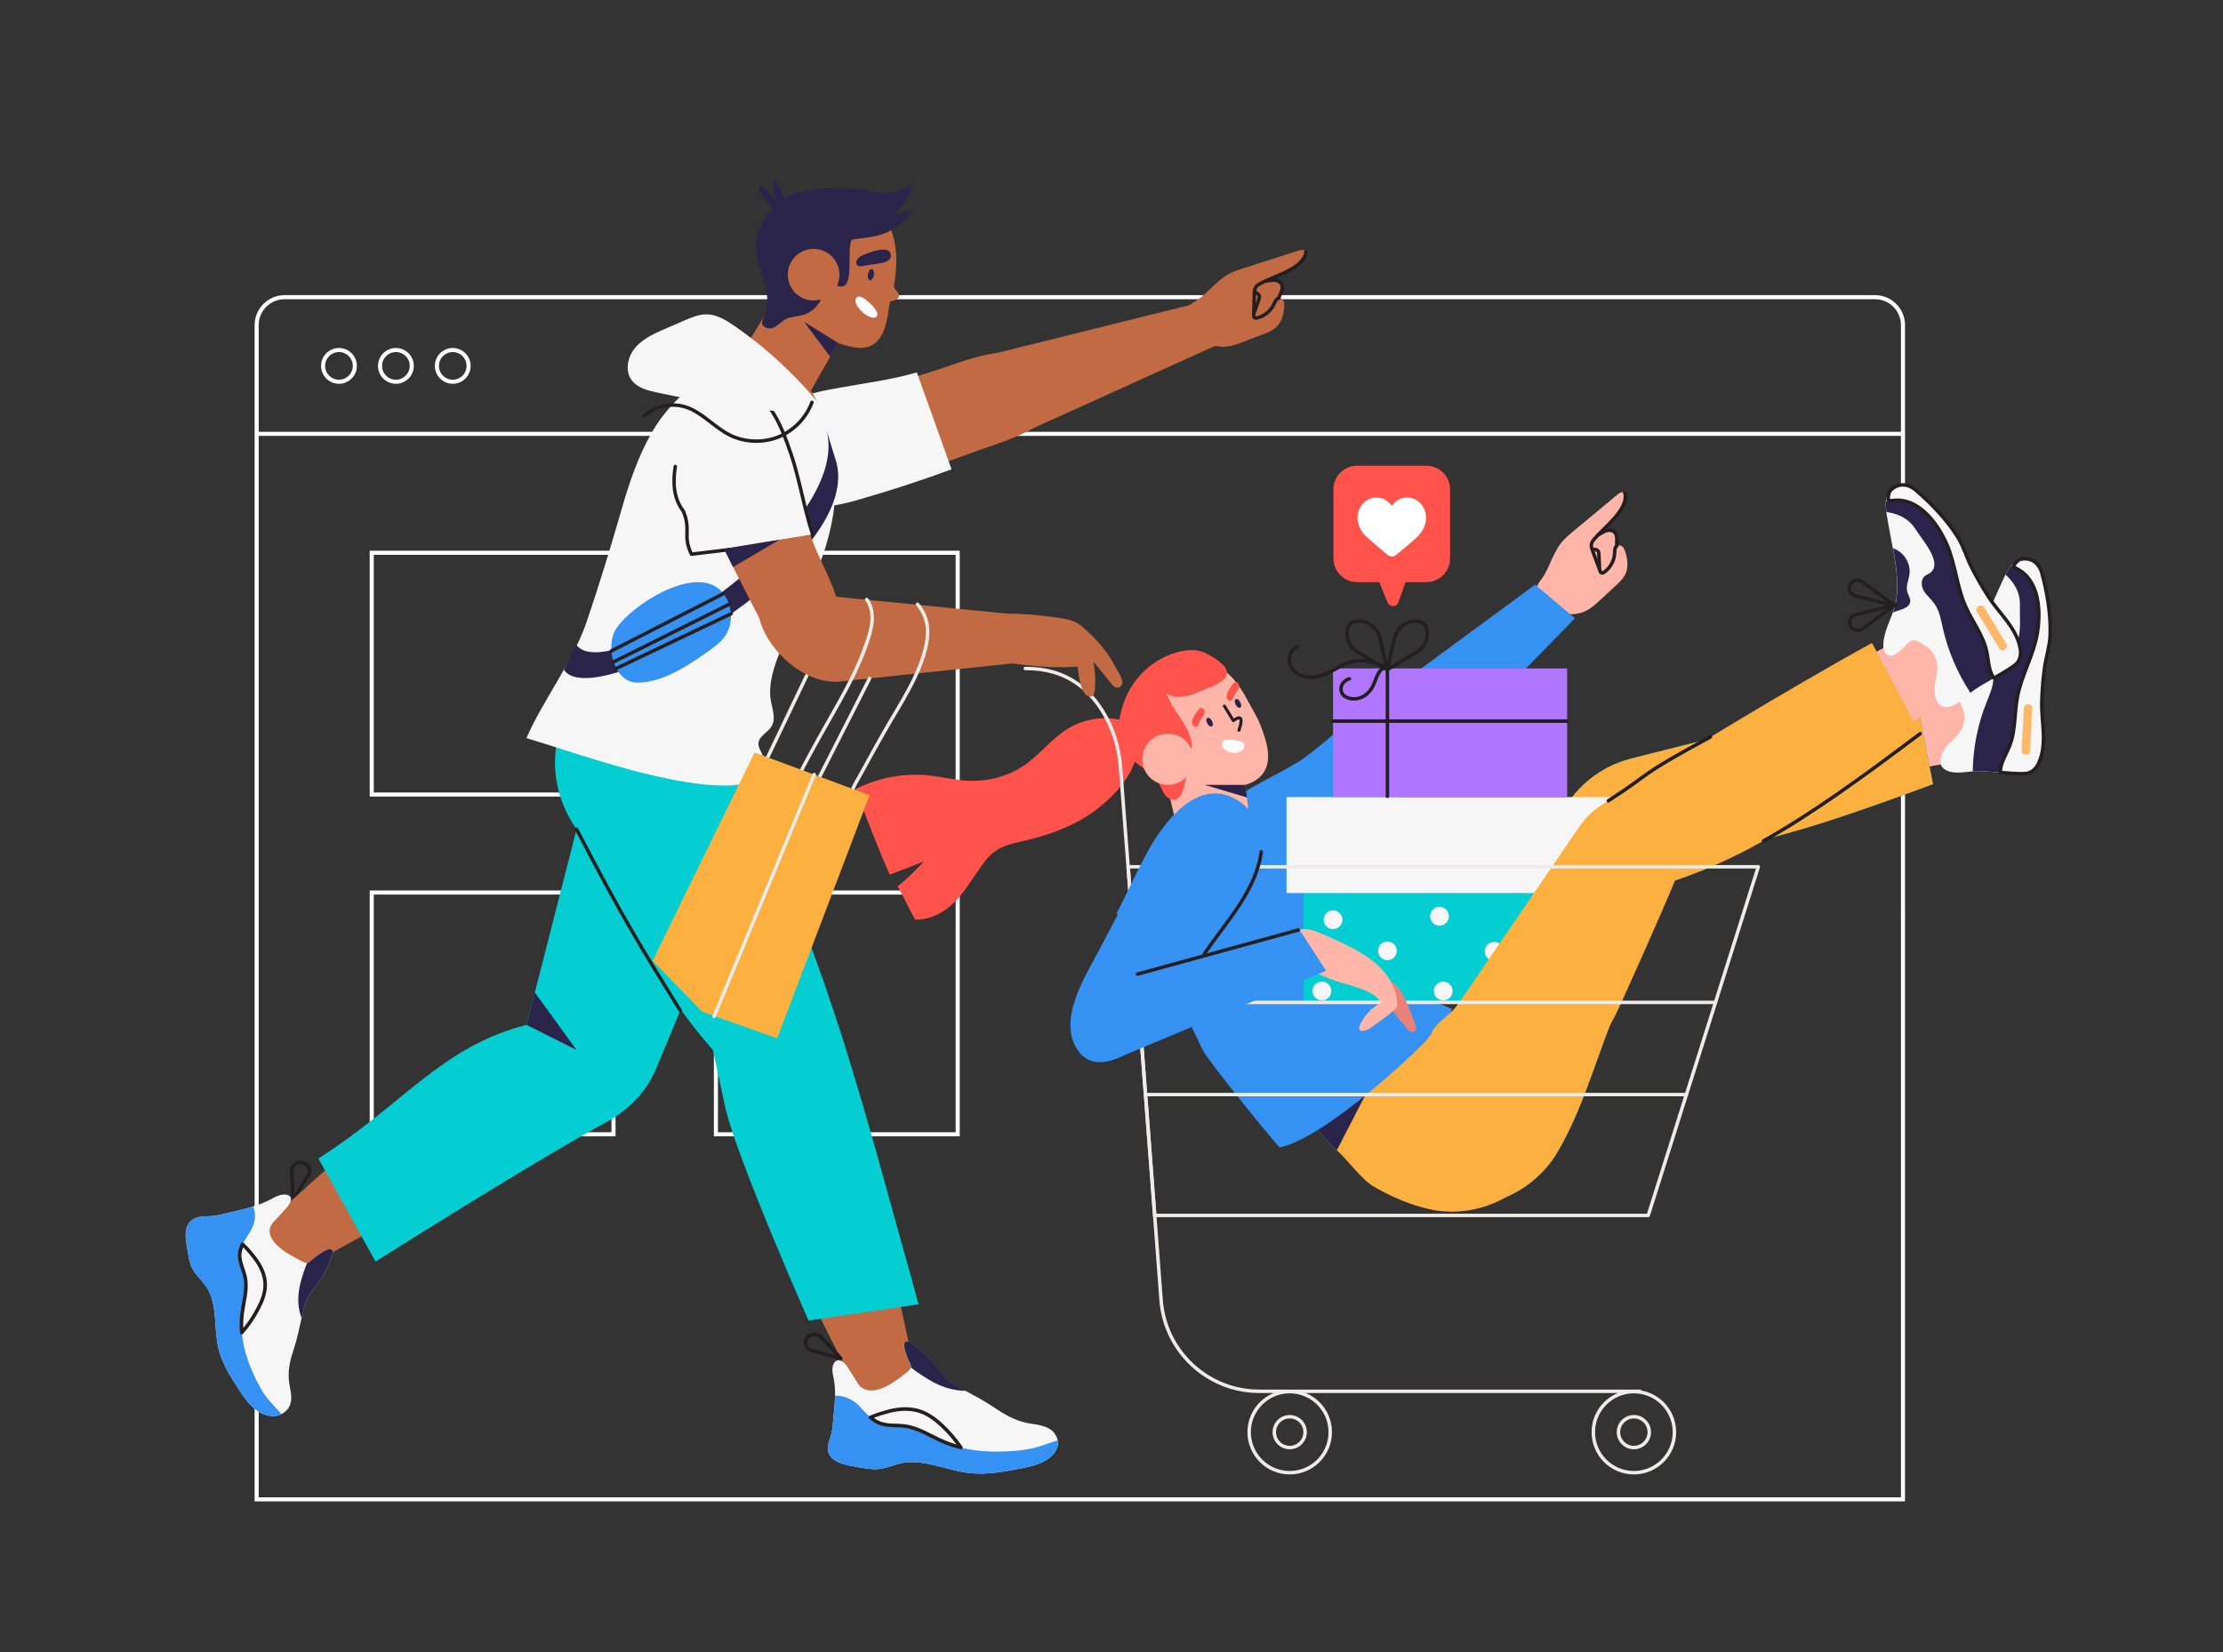 <svg xmlns="http://www.w3.org/2000/svg" xmlns:xlink="http://www.w3.org/1999/xlink" x="0px" y="0px" viewBox="0 0 2944 2188" style="enable-background:new 0 0 2944 2188;" xml:space="preserve"><rect x="0" y="0" width="2944" height="2188" fill="#333333" stroke="none"/><style type="text/css">	.st0{fill:none;}	.st1{fill:none;stroke:#FFFFFF;stroke-width:5.403;stroke-miterlimit:10;}	.st2{fill:#FBB040;}	.st3{fill:#2B244A;}	.st4{fill:none;stroke:#EFECE7;stroke-width:4.582;stroke-linecap:round;stroke-linejoin:round;stroke-miterlimit:10;}	.st5{fill:#C16A44;}	.st6{fill:none;stroke:#231F20;stroke-width:4.582;stroke-linecap:round;stroke-linejoin:round;stroke-miterlimit:10;}	.st7{fill:none;stroke:#231F20;stroke-width:4.61;stroke-linecap:round;stroke-linejoin:round;stroke-miterlimit:10;}	.st8{fill:#F7F6F6;}	.st9{fill:#FF534C;}	.st10{fill:#FFB6A8;}	.st11{fill:#FFB768;}	.st12{fill:#05CED3;}	.st13{fill:#3692F2;}	.st14{fill:none;stroke:#231F20;stroke-width:4.718;stroke-linecap:round;stroke-linejoin:round;stroke-miterlimit:10;}	.st15{fill:#EAE0E8;}	.st16{fill:#FFFFFF;}	.st17{fill:none;stroke:#231F20;stroke-width:4.026;stroke-linecap:round;stroke-linejoin:round;stroke-miterlimit:10;}	.st18{fill:#B176FF;}	.st19{fill:#EA8077;}</style><g id="Layer_2">	<rect x="4" class="st0" width="2944" height="2188"></rect></g><g id="Layer_1"></g><g id="Layer_4">	<line class="st1" x1="337.9" y1="574.6" x2="2518.2" y2="574.6"></line>	<path class="st1" d="M2520.2,1985.8H339.9V430.6c0-20.4,16.6-37,37-37h2106.3c20.4,0,37,16.6,37,37V1985.8z"></path>	<circle class="st1" cx="448.9" cy="484.6" r="21"></circle>	<circle class="st1" cx="524.3" cy="484.6" r="21"></circle>	<circle class="st1" cx="599.6" cy="484.6" r="21"></circle>	<rect x="492.3" y="732.1" class="st1" width="320.2" height="320.2"></rect>	<rect x="492.3" y="1182.1" class="st1" width="320.2" height="320.2"></rect>	<rect x="948.1" y="732.1" class="st1" width="320.2" height="320.2"></rect>	<rect x="948.1" y="1182.1" class="st1" width="320.2" height="320.2"></rect></g><g id="Layer_3">	<g>		<path class="st2" d="M2012.7,1563.1c-33.3,22.1-74.8,47.1-114.4,39.2c-30.1-6-54.4-16.7-78.5-30.4c-17.1-9.7-35.1-36.1-49.4-48.4    c-12.6-10.8-23.5-23.1-31.9-37.3c-3.9-6.7-7.2-13.8-9.9-21.5c-9.8-28.1-5.5-62.1,17.6-82.5c8.1-7.2,18-12.3,28-16.8    c28.8-12.9,60.7-11.4,92.1-11.1c31.8,0.3,71.1-1.2,101.7,7.6c24.5,7.1,48.7,28.3,64.4,46.5c10.9,12.6,19.9,26.9,25.4,42.3    C2073.2,1493.8,2051.4,1537.4,2012.7,1563.1z"></path>		<path class="st3" d="M1825,1417.7l-54.6,105.8c-12.6-10.8-23.5-23.1-31.9-37.3L1825,1417.7z"></path>		<line class="st4" x1="1068.4" y1="894.7" x2="999.3" y2="1039.4"></line>		<g>			<path class="st5" d="M1700.7,406.8c0.2-2.7,0.3-5.5-0.8-8c-1.1-2.4-3.5-4.2-6.1-4l-0.1-0.6l0,0c0.8-2.9,2.4-5.6,3.4-8.5     c1-2.9,1.5-6.1,0.3-8.9c-1.3-3.1-4.6-5-7.9-5.7c-2.6-0.5-7.9,0.2-11.6,0.7l-0.5-0.6c11.6-5.1,24-9.6,34.5-16     c7.2-4.5,14.3-10.2,17-18.3c0.4-1.1,0.6-2.2,0.3-3.3c-1-3.2-5.6-2.9-8.8-1.9c-23.8,7.6-47.6,15.2-71.4,22.8     c-8.6,2.8-17.3,5.5-25,10.3c-5.1,3.1-9.6,7.1-14,11c-8,7.2-15.4,15.8-24.5,21.5c-7.2,4.5-14.8,8.9-16.9,18.2     c-2.3,10.5,5.4,20.4,13.5,27.4c11.1,9.5,24.9,17,39.5,16.4c8.5-0.3,16.7-3.4,24.7-6.5c8.5-3.2,17-6.5,25.5-9.7     c6.8-2.6,13.9-5.3,19.1-10.5C1697.5,426,1700,416.2,1700.7,406.8z"></path>			<path class="st6" d="M1729.2,333.8c0.3,1.1,0,2.2-0.3,3.3c-2.7,8-9.8,13.8-17,18.3c-12.6,7.8-28.1,12.6-41.5,19.4     c-2.9,1.5-6,3.1-7.6,5.9c-1.4,2.4-1.5,5.4-1.6,8.2c-0.3,9.6-0.5,19.2-0.8,28.8c0,0.9,0,1.9,0.5,2.6c0.9,1.2,2.7,1,4.1,0.7     c9.6-2.3,18-9.2,22.2-18.3c1.4-3.2,3-7.1,6.4-7.7"></path>			<path class="st5" d="M1075.7,531.9c15.9-6.8,33.7-10,51.3-13.2c39.5-7.1,78.5-17,116.5-29.6c26.9-8.9,57.3-21.1,85.7-22.2     c30.1-1.2,83.3,9.1,78.3,49.3c-6.1,48.4-71.8,66.1-109.7,79.6c-51.2,18.2-101.7,38.4-154,53.3c-38.3,10.9-99,18.9-113.7-31.8     c-5-17.1-2.6-36.3,6.4-51.7C1046.3,548.7,1060.1,538.6,1075.7,531.9z"></path>			<polygon class="st5" points="1302.3,471.9 1580.2,402.9 1616,455 1341.5,579.3    "></polygon>			<path class="st7" d="M1675.3,372.3c3.3-0.5,10.9-1.7,14.3-1.1c3.3,0.6,6.6,2.6,7.9,5.6c1.2,2.8,0.7,6-0.3,8.9     c-1,2.9-2.6,5.5-3.4,8.5"></path>			<path class="st7" d="M1662.6,387.4c2,0.9,4.2,2,5,4.1c0.7,1.8,0,3.8-0.6,5.7c-2,5.5-3.9,11.1-5.9,16.6"></path>			<path class="st8" d="M1214.2,493.2c-33.4,9.8-65.7,13.7-100,19.9c-20.3,3.6-40.7,7.3-58.9,15.1c-17.9,7.7-33.7,19.3-45,38.7     c-10.3,17.7-13,39.7-7.3,59.4c17,58.3,86.6,49.1,130.6,36.5c43.2-12.3,84.5-25.7,126.6-41.2L1214.2,493.2z"></path>		</g>		<path class="st9" d="M1505,971.8c-2.8-12.1-16.5-18.1-28.8-19.8c-21.1-2.9-43.1,1.6-61.3,12.6c-21.6,13-37.1,34.2-57.8,48.6    c-23,16-51.8,22.8-79.8,20.6c-15.1-1.2-30-4.9-45-6.6c-33.9-3.9-69,2.5-99.4,18c14.7,38,28.8,76.1,45.5,113.2    c15-5.5,30.4-11.7,45.3-17.6c-11.1,11.9-22.1,23-34.9,33.1c8.2,14.2,15.1,30.1,23.3,44.2c19.6-0.1,37.6-8.8,51.4-22.8    c13.8-13.9,24-30.9,35.2-46.9c5.2-7.4,10.7-14.7,17.9-20.1c11.9-8.9,27-11.7,41.4-15.1c36.7-8.6,73-22.6,101.6-47    C1488.4,1041.8,1513.4,1008.6,1505,971.8z"></path>		<path class="st10" d="M2607.2,1007c-10.2,3.8-42.4,4.9-52.1,8.6l-18.6-99c19.7-4.6,76.3-17.7,76.3-17.7L2607.2,1007z"></path>		<g>			<path class="st8" d="M2704.2,759.3c7,26.1,11.9,55.7,10.8,82.8c-0.6,14.1-5.5,28.7-7.4,42.7c-2,15-3.2,30.2-3.6,45.3     c-0.7,28.9,7.9,55-4.1,80.6c-1.7,3.7-9,11.2-12.8,12.7c-3.5,1.4-16.8,0.5-20.6,0.5c-5.7,0-11.5-0.4-17.2-0.8     c-10.4-0.8-20.8-1.8-31-1.8c-1.8,0-3.8,0.1-5.7,0.3c-12.3,1-26.7,4.2-37.2-2.6c-12.2-8-1.9-26.3,5.1-33.5     c6.9-7.1,15.1-13.5,18.5-22.8c2.7-7.3,3.4-17.5,0.3-24.5c-1.2-2.7-2.4-5.5-3.7-8.2c-1.5-3.4-3.3-7-6.6-8.6     c-3.3-1.6-7.2-0.7-10.8,0c-7.5,1.5-25.6,6.1-28.5-4.9c-2.5-9.7,12-22,18.5-26.9c6.4-4.8,13.3-8.9,19.7-13.6     c2.8-2,5.6-4.2,8.1-6.6c17.7-16.4,29.5-40,39.8-63.5c5.2-11.7,10-23.4,15-34c1.5-3.3,3.2-7,5.1-10.7c2.1-4.2,4.6-8.5,7.5-12     c0.5-0.6,0.9-1.1,1.4-1.6c3.3-3.5,7.3-6.1,12.1-7C2690.8,738,2700.8,746.3,2704.2,759.3z"></path>			<path class="st3" d="M2650.9,1011.9c-1.3,4.2-1.8,7.9-1.6,11.2c-10.4-0.8-20.8-1.8-31-1.8c-1.8,0-3.8,0.1-5.7,0.3     c0-0.4,0-0.9,0-1.3c0.6-30.6,6.7-61,18-89.5c4.4-11.1,9.6-22.3,9.3-34.1c-0.2-7-2.4-14-2-21c0.4-7,4.5-14.7,11.5-15.7     c3.5-0.5,7.1,0.8,10.6,0.3c19-2.8,14.7-40.3,15-52.6c0.1-4.8,0.2-9.6-0.4-14.3c-1.5-10.7-7-20.7-14.6-28.4     c-1.3-1.3-2.6-2.6-4-3.9c2.1-4.2,4.6-8.5,7.5-12c2.1,1.6,4.7,2.7,7.1,3.9c30.8,15.1,32.6,57.2,27.4,86.8     c-5,28.6-20.7,54.5-26.1,83.1c-4.2,21.8-2.3,44.8-10.5,65.4C2658.2,996.2,2653.5,1003.7,2650.9,1011.9z"></path>			<path class="st6" d="M2699.9,1010.7c11.8-26,3.4-53.6,4.1-80.6c0.4-15.2,1.6-30.3,3.6-45.3c1.9-14.1,6.8-28.7,7.4-42.7     c1.2-27.1-3.7-56.7-10.8-82.8c-3.5-13-13.5-21.2-27.2-18.8c-4.8,0.9-7,4.7-10.3,8.2c-0.5,0.5,1.4,3.1,3.8,4.3     c30.8,15.1,32.6,57.2,27.4,86.8c-5,28.6-20.7,54.5-26.1,83.1c-4.2,21.8-2.3,44.8-10.5,65.4c-3.2,8-7.8,15.4-10.4,23.6     c-1.3,4.2-1.8,7.9-1.6,11.2c0.7,0.1,1.4,0.1,2.2,0.2c8.4,0.6,16.9,1.3,25.3,1.4c3.5,0,7-0.1,10.3-1.2     C2692.9,1021.5,2697.3,1016.4,2699.9,1010.7z"></path>			<path class="st6" d="M2593.2,925.2c-4.3-7.1-6.1-10.7-10.4-17.8c-1.3-2.1-2.6-4.2-3-6.6c-0.5-2.3-0.2-4.7,0.4-7     c1.6-6.5,5.2-12.4,10.1-16.8c3.2-2.9,1.5-3.5,4.9-6.2"></path>			<path class="st3" d="M2635.9,805.8c0.2,0.2,0.3,0.4,0.5,0.6c8.5,11.6,7.7,29.1-1.8,39.8c-5.3,6-13,10.2-15.7,17.8     c-1.6,4.5-1.2,9.9-4.6,13.3c-4.1,4.2-11,2.8-16.5,1.1c-3-0.9-6.5-1.6-9.9-2.6c2.8-2,5.6-4.2,8.1-6.6     C2613.8,852.9,2625.5,829.3,2635.9,805.8z"></path>			<path class="st6" d="M2596.1,869.3l-53.6,1.8c-6.2,0.2-11.3-5-11-11.2l0,0c0.4-7.2,7.6-11.9,14.4-9.4L2596.1,869.3z"></path>			<path class="st6" d="M2595.1,869.8l-35.8-39.9c-4.2-4.6-3.5-11.8,1.5-15.6l0,0c5.7-4.3,14.1-1.8,16.4,5L2595.1,869.8"></path>			<path class="st11" d="M2691.4,938.1l-3,56.9c-0.1,2.6-2.4,4.7-5,4.5l-1.6-0.1c-2.6-0.1-4.7-2.4-4.5-5l3-56.9     c0.1-2.6,2.4-4.7,5-4.5l1.6,0.1C2689.5,933.2,2691.6,935.4,2691.4,938.1z"></path>		</g>		<path class="st12" d="M2559.9,1038.5c-168,62.4-242.1,83-352.8,96.1c-4.4,0.5-20.1,67.8-22,74c-10.6,34.4-21.2,68.8-32.4,103    c-5.3,16.2-14.4,30.2-20.6,46.2c-7.5,19.5-14.4,39.2-21.5,58.8c-13.8,38.2-28.3,76.5-49.3,111.5c-25.9,43.2-86.9,81-139,59.9    c-28.7-11.6-51.2-37.7-60-67.1c-8-26.8-4.7-49.5,4.1-70.6c9.4-22.6,25.1-43.5,40-65.7c23.2-34.7,109.9-212.2,163.3-309.9    c18.8-34.5,51.1-59.6,89.1-69.6c5-1.3,10.1-2.6,15.4-4c2.1-0.5,4.2-1.1,6.3-1.6c1.2-0.3,2.4-0.6,3.6-0.9c2.1-0.5,4.2-1.1,6.3-1.6    c0.2,0,0.4-0.1,0.5-0.1c114.1-29,289-69.8,334.4-80.4c0.2-0.1,0.4-0.1,0.7-0.2c0.6-0.1,1.2-0.3,1.9-0.4c0.1,0,0.1,0,0.1,0    c0.5-0.1,1-0.2,1.5-0.4c0.3-0.1,0.6-0.2,0.9-0.2c0.2-0.1,0.4-0.1,0.6-0.1c0.5-0.1,0.9-0.2,1.3-0.3c0.8-0.2,1.5-0.4,2.1-0.5    c0.2,0,0.4-0.1,0.5-0.1c0.1,0,0.2,0,0.2-0.1c0.1,0,0.3-0.1,0.4-0.1c0.5-0.1,0.7-0.2,0.7-0.2l18.6,99L2559.9,1038.5z"></path>		<path class="st2" d="M2559.9,1038.5c-168,62.4-242.1,83-352.8,96.1c-4.4,0.5-20.1,67.8-22,74c-10.6,34.4-21.2,68.8-32.4,103    c-5.3,16.2-14.4,30.2-20.6,46.2c-7.5,19.5-14.4,39.2-21.5,58.8c-13.8,38.2-28.3,76.5-49.3,111.5c-25.9,43.2-86.9,81-139,59.9    c-28.7-11.6-51.2-37.7-60-67.1c-8-26.8-4.7-49.5,4.1-70.6c9.4-22.6,25.1-43.5,40-65.7c23.2-34.7,109.9-212.2,163.3-309.9    c18.8-34.5,51.1-59.6,89.1-69.6c5-1.3,10.1-2.6,15.4-4c2.1-0.5,4.2-1.1,6.3-1.6c1.2-0.3,2.4-0.6,3.6-0.9c2.1-0.5,4.2-1.1,6.3-1.6    c0.2,0,0.4-0.1,0.5-0.1c114.1-29,289-69.8,334.4-80.4c0.2-0.1,0.4-0.1,0.7-0.2c0.6-0.1,1.2-0.3,1.9-0.4c0.1,0,0.1,0,0.1,0    c0.5-0.1,1-0.2,1.5-0.4c0.3-0.1,0.6-0.2,0.9-0.2c0.2-0.1,0.4-0.1,0.6-0.1c0.5-0.1,0.9-0.2,1.3-0.3c0.8-0.2,1.5-0.4,2.1-0.5    c0.2,0,0.4-0.1,0.5-0.1c0.1,0,0.2,0,0.2-0.1c0.1,0,0.3-0.1,0.4-0.1c0.5-0.1,0.7-0.2,0.7-0.2l18.6,99L2559.9,1038.5z"></path>		<g>			<path class="st10" d="M2152.5,731.3c-0.8-2.6-1.8-5.2-3.7-7.1c-1.9-1.8-4.9-2.6-7.1-1.4l-0.3-0.5l0,0c-0.3-3,0.1-6.1,0-9.1     c-0.1-3-0.9-6.3-3-8.4c-2.4-2.4-6.1-2.9-9.4-2.3c-2.6,0.5-7.2,3.1-10.5,5l-0.7-0.3c8.8-9.1,18.7-17.8,26-27.8     c5-6.9,9.4-14.8,8.9-23.3c-0.1-1.1-0.2-2.3-0.9-3.2c-2.1-2.6-6.3-0.6-8.9,1.5c-19.2,16-38.5,31.9-57.7,47.9     c-7,5.8-14,11.6-19.3,18.9c-3.5,4.8-6.2,10.1-8.9,15.5c-4.7,9.6-8.4,20.4-14.7,29.1c-5,6.9-10.4,13.8-8.9,23.2     c1.7,10.6,12.6,16.9,22.8,20.3c13.8,4.6,29.4,6.4,42.7,0.4c7.8-3.5,14.2-9.4,20.5-15.2c6.7-6.2,13.3-12.4,20-18.5     c5.4-5,10.9-10.2,13.7-16.9C2156.7,750.4,2155.3,740.3,2152.5,731.3z"></path>			<path class="st6" d="M2151.6,652.9c0.7,0.9,0.9,2.1,0.9,3.2c0.5,8.5-3.9,16.4-8.9,23.3c-8.8,12-21.3,22.2-31.3,33.5     c-2.2,2.4-4.4,5.1-4.8,8.3c-0.4,2.8,0.6,5.5,1.6,8.2c3.3,9,6.7,18,10,27c0.3,0.8,0.7,1.8,1.5,2.2c1.3,0.8,2.8,0,4-0.9     c8.1-5.7,13.3-15.3,13.7-25.2c0.2-3.5,0.1-7.7,3-9.5"></path>			<path class="st13" d="M1619.4,1080.8c12.2-12.2,27.5-21.8,42.7-31.4c34-21.3,66.4-45,97-71c21.6-18.3,45.3-41,71.2-52.6     c27.5-12.4,80.7-22.7,91,16.5c12.4,47.2-41.9,88.1-72,114.8c-40.7,36-80,73.6-122.9,106.9c-31.5,24.5-84.7,54.5-117.4,13     c-11-14-16-32.7-13.4-50.3C1598.5,1107.4,1607.4,1092.9,1619.4,1080.8z"></path>			<polygon class="st13" points="1807.2,940.5 2033.1,774.3 2085.8,818.9 1883.7,1025.5    "></polygon>			<path class="st7" d="M2116,708.8c2.9-1.7,9.5-5.7,12.8-6.3c3.3-0.6,7-0.1,9.4,2.3c2.2,2.1,2.9,5.3,3,8.4c0.1,3-0.3,6.1,0,9.1"></path>			<path class="st7" d="M2109.9,727.5c2.2,0.1,4.7,0.3,6.1,1.9c1.3,1.4,1.5,3.5,1.5,5.5c0.3,5.9,0.5,11.8,0.8,17.6"></path>			<path class="st13" d="M1741.1,994c-27.3,21.6-63.5,36.5-93,55c-17.5,10.9-35,22-49,36c-13.8,13.8-24.1,30.5-27.3,52.8     c-3,20.3,2.7,41.7,15.4,57.8c37.5,47.7,98.7,13.2,134.8-14.9c35.4-27.5,68.8-55.4,102-85.5L1741.1,994z"></path>		</g>		<path class="st13" d="M1891.2,1375.3c-6.8,9.9-135.1,132-196.4,144.4c-1.5,0.3-95.5-115-102.2-129.3    c-26.5-57-58.9-113.8-66.5-177.2c-4-33.4,0.2-68.4,13.8-99.4c13.5-30.8,44.7-63.5,81.3-60.3c25.7,2.3,50,17.9,70.2,33    c20.4,15.3,40.2,28.5,62.8,41.3c6.2,3.5,12.5,7.1,17.4,12.4c13,14.1,12,36,6.9,54.5c-5.1,18.2-0.9,21.6,10.2,36.4    c9.2,12.3,18.4,24.5,27.6,36.8c8,10.7,16.1,21.5,26.1,30.4c23.6,21.1,52.5,25.7,80.3,37.8c-3.3,14.1-13.3,19.5-22.7,28.7    C1896.7,1367.7,1893.8,1371.4,1891.2,1375.3z"></path>		<path class="st14" d="M388.2,1588c1.3-1.2,12.2-18.7,20.3-32c4.3-6.9-0.7-15.6-9.3-16.3h0c-7.2-0.6-13.2,4.8-12.9,11.4L388.2,1588    z"></path>		<g>			<rect x="1726.4" y="1182.5" class="st12" width="387.7" height="145.8"></rect>			<circle class="st8" cx="1765.4" cy="1218.1" r="12.4"></circle>			<circle class="st8" cx="1837.4" cy="1259.3" r="12.4"></circle>			<circle class="st8" cx="1750.6" cy="1312.5" r="12.4"></circle>			<circle class="st8" cx="1906.4" cy="1213.5" r="12.4"></circle>			<circle class="st8" cx="1978.7" cy="1260" r="12.4"></circle>			<circle class="st8" cx="1911.3" cy="1312.5" r="12.4"></circle>		</g>		<polygon class="st15" points="1009.2,958.2 986.9,1066.5 882.1,948.1   "></polygon>		<g>			<polygon class="st5" points="1078.3,1729.7 1120.6,1813.4 1208.5,1800.9 1188.1,1708.2    "></polygon>			<path class="st5" d="M1383.9,1908.7c-0.4,16.3-22.7,20.2-37.1,21.5c-11.6,1.1-23.3,2.2-35,2.8c-21.6,1.3-43.8,1.5-64.1-5.2     c-9.6-3.2-18.6-7.9-28.5-10.5c-12.1-3.1-22.1,1-34,1.6c-14.1,0.7-27.9,1-41.7-2.2c-8-1.9-16.1-5-20.9-11.2     c-6.9-8.9-4.7-20.9-3.2-31.7c3.3-22.9,2.8-46.3-1.6-69c-1.9-10,8.1-17.8,17.9-22.5c5.2-2.6,11.1-3.8,17-4.2     c15.5-1.2,31.4,2.8,44.1,11c9.1,5.9,16.5,13.8,24.7,20.8c13.6,11.8,29.5,21.1,44.7,31.2c19.7,12.9,38.5,27,57.3,41.1     c11.8,8.8,23.1,14.4,38.3,14.4c3.6,0,7.1-0.3,10.7,0.1c3.5,0.4,7.1,1.8,9.2,4.4C1383.4,1903.2,1383.9,1906,1383.9,1908.7z"></path>			<path class="st8" d="M1381.9,1935.9c-9.7,4.9-20.7,7.2-31.6,9.3c-21.8,4.2-44,8.2-66.1,5.8c-26.3-2.9-51.2-14.7-77.8-14.6     c-14.6,0.1-25.7,6.1-39.3,8.8c-11.9,2.3-28.4-1.8-40.2-3.8c-11.2-2-23.6-5.6-28.6-15c-4.2-8-1.1-15.7,1.6-23.6     c2.6-7.4,2.9-14.8,3.6-22.7c1-10.5,2.2-21,2.4-31.6c0.1-7.2-0.3-14.5-1.6-21.7c-0.9-4.8-2.3-9.6-1.9-14.5     c0.6-8,6.1-14.5,14.1-8.3c3.4,2.6,5.7,6.2,7.9,9.7c3.7,5.8,7.4,11.5,11,17.3c1.4,2.2,2.8,4.4,4.8,6     c18.7,14.9,49.2-10.1,62.3-20.8c1.5-1.2,3-2.5,3.5-4.2c0.1-0.2,0.1-0.4,0.2-0.6c0.4-2.2-0.8-4.4-1.8-6.5     c-3.2-6.3-5.6-13-7.1-19.8c-0.7-3.2-0.4-7.7,3.2-8.3c1.9-0.4,3.7,0.7,5.2,1.7c12.1,8,22.9,17.6,31.9,28.5     c5.6,6.8,10.6,14,17.3,19.9c6.5,5.8,14.5,10,22.2,14.3c0.6,0.3,1.1,0.6,1.7,0.9c12.7,7,25.8,13.8,37.5,21.8     c12.9,8.8,26.9,17.1,42.8,20.5c6.6,1.4,13.5,2,20.1,3.7c6.6,1.7,13.1,4.7,17,9.8c2.5,3.3,3.9,6.5,4.5,9.7     C1403,1919.1,1393.9,1929.8,1381.9,1935.9z"></path>			<path class="st13" d="M1381.9,1935.9c-9.7,4.9-20.7,7.2-31.6,9.3c-21.8,4.2-44,8.2-66.1,5.8c-26.3-2.9-51.2-14.7-77.8-14.6     c-14.6,0.1-25.7,6.1-39.3,8.8c-11.9,2.3-28.4-1.8-40.2-3.8c-11.2-2-23.6-5.6-28.6-15c-4.2-8-1.1-15.7,1.6-23.6     c2.6-7.4,2.9-14.8,3.6-22.7c1-10.5,2.2-21,2.4-31.6c11.3-0.5,23.6,4.8,32.1,13.7c4.8,5,9.3,10.5,14.6,15.1     c3.8,3.3,7.9,6.1,12.8,7.9c10.3,3.8,21.9,2.2,32.9,3.7c17.9,2.4,33.2,12.8,49.5,20c7.9,3.5,16.1,6.2,24.5,8.3     c17.2,4.3,35.3,5.7,53.1,5.3c13.3-0.3,27.2-1.2,40.2-3.9c11.9-2.4,23.3-7.4,35.1-11C1403,1919.1,1393.9,1929.8,1381.9,1935.9z"></path>			<path class="st14" d="M1113.5,1799.3c-0.8-1.5-15.1-16.8-26-28.3c-5.7-6-16.2-4.6-19.8,2.7h0c-3,6,0.5,13.1,7.4,15L1113.5,1799.3     z"></path>			<path class="st3" d="M1279,1842c-1,0.1-2,0.1-3,0c-16.7-0.6-32.8-6.7-46.7-15.2c-5.3-3.2-14.2-8.8-22.9-15.6     c0.4-2.2-0.8-4.4-1.8-6.5c-3.2-6.3-5.6-13-7.1-19.8c-0.7-3.2-0.4-7.7,3.2-8.3c1.9-0.4,3.7,0.7,5.2,1.7     c12.1,8,22.9,17.6,31.9,28.5c5.6,6.8,10.6,14,17.3,19.9c6.5,5.8,14.5,10,22.2,14.3C1277.9,1841.4,1278.4,1841.7,1279,1842z"></path>			<path class="st14" d="M1272.5,1917.1c-8.4-2.1-16.6-4.8-24.5-8.3c-16.3-7.2-31.6-17.6-49.5-20c-11-1.5-22.6,0.1-32.9-3.7     c-4.8-1.8-9-4.6-12.8-7.9c8.6-3.8,20.5-7,24.5-8.1c13.1-3.4,27.4-4.3,40.3-0.2c11.7,3.7,21.5,11.2,30.2,19.3     C1257.1,1897.1,1265.4,1906.8,1272.5,1917.1z"></path>		</g>		<g>			<polygon class="st5" points="448,1534.3 376.1,1598.9 418.2,1670.8 506.6,1622.3    "></polygon>			<path class="st5" d="M365.9,1858.7c-16.9,5-28.3-13-34.4-25c-5-9.7-10-19.5-14.5-29.3c-8.5-18.3-16.1-37.4-15.9-57.3     c0.1-9.4,2-18.8,1.2-28.2c-0.9-11.5-8.3-18.8-12.9-28.9c-5.4-12-10.3-23.8-11.6-36.9c-0.7-7.5-0.2-15.6,4.5-21.8     c6.8-8.9,19.9-11.1,31.5-13.3c24.6-4.7,48.4-13,70.3-24.3c9.6-5,20.9,1.1,29.1,8c4.4,3.7,7.6,8.4,10,13.4     c6.4,13,7.6,28.1,3.4,41.9c-3,9.9-8.7,18.9-13.2,28.3c-7.6,15.7-11.9,32.6-17.1,49.1c-6.7,21.4-14.9,42.4-23.1,63.3     c-5.1,13.2-7.1,24.8-2,37.9c1.2,3.1,2.7,6.1,3.5,9.3c0.7,3.2,0.5,6.7-1.5,9.4C371.4,1856.5,368.7,1857.8,365.9,1858.7z"></path>		</g>		<path class="st12" d="M1216.8,1727.4l-65.2,9.6l-22.2,3.3l-58.6,8.7c0,0-93-210-110-280.7l-16.6-77.6    c-62.7-71-105.2-149.7-145.3-232.1c-7.8-15.9-9.5-29.9-21.9-43.4c-27.3-30-42.4-68.3-42-106.5c0.5-42.7,21.6-116,84.3-112.4    c18.8,1.1,36.6,8,52.9,16.2c32.7,16.5,69.9,40.8,87.5,73.2c41.9,77.5,72.3,159.8,104.3,241.7c19.3,49.6,36.6,99.9,52.7,150.6    c33,104.2,60.7,210.1,90.4,315.2C1207.6,1695,1216,1727.4,1216.8,1727.4z"></path>		<path class="st12" d="M769.2,1076.4l-71.9,281c-113,28.9-161.4,104-275.6,176.9l75.6,136.6c0,0,205.4-130.2,306-184.9    c30.4-16.5,53.5-41.4,65.7-70.7l137.9-331.8L769.2,1076.4z"></path>		<path class="st8" d="M337.3,1866c-8.3-6.8-14.3-15.6-20-24.3c-11.6-17.4-23-35.4-27.9-55.4c-5.8-23.8-1.9-49.3-10.9-72.2    c-5-12.7-14.9-20.2-22.1-31.1c-6.3-9.5-7.6-25.2-9.5-36.1c-1.7-10.4-2.2-22.3,5.9-29.7c6.9-6.3,15.8-6.2,24.7-6.4    c8.5-0.2,16.1-2.4,24.5-4.4c11.1-2.7,22.3-5.1,33.2-8.5c7.5-2.3,14.8-5.1,21.7-8.6c4.7-2.4,9.1-5.2,14.3-6.5    c8.4-2.2,16.9,0.4,13.2,9.4c-1.6,3.8-4.4,7-7.3,10.1c-4.7,5.1-9.4,10.2-14.1,15.3c-1.8,1.9-3.5,3.9-4.5,6.2    c-9,21.2,26.7,39.3,42.1,47.1c1.7,0.9,3.5,1.7,5.5,1.6c0.2,0,0.5,0,0.7-0.1c2.4-0.4,4.3-2.1,6-3.7c5.4-4.9,11.5-9.2,18-12.7    c3.1-1.7,7.8-2.9,9.6,0c1,1.5,0.5,3.4,0,5.1c-4.2,13.1-10.5,25.7-18.6,37.1c-5.1,7.1-10.9,13.8-14.7,21.6    c-3.7,7.6-5.4,15.9-7.3,24c-0.1,0.6-0.3,1.2-0.4,1.8c-3,13.3-5.6,26.9-9.9,39.8c-4.8,14.2-8.6,28.9-6.8,43.9    c0.7,6.2,2.4,12.4,2.9,18.6c0.5,6.3-0.4,12.9-4.4,18c-2.5,3.2-5.4,5.6-8.5,7.1C361.6,1878.7,347.6,1874.4,337.3,1866z"></path>		<path class="st13" d="M337.3,1866c-8.3-6.8-14.3-15.6-20-24.3c-11.6-17.4-23-35.4-27.9-55.4c-5.8-23.8-1.9-49.3-10.9-72.2    c-5-12.7-14.9-20.2-22.1-31.1c-6.3-9.5-7.6-25.2-9.5-36.1c-1.7-10.4-2.2-22.3,5.9-29.7c6.9-6.3,15.8-6.2,24.7-6.4    c8.5-0.2,16.1-2.4,24.5-4.4c11.1-2.7,22.3-5.1,33.2-8.5c4.3,9.6,2.9,22.1-3.3,32.4c-3.5,5.8-7.7,11.6-10.6,17.7    c-2.1,4.4-3.6,8.9-3.8,13.7c-0.5,10.2,5.1,19.7,7.2,29.7c3.5,16.3-2.1,33-4.1,49.6c-0.9,8-1,16-0.3,24    c1.4,16.4,5.9,32.5,12.3,47.8c4.8,11.4,10.3,23.1,17.3,33.5c6.5,9.5,15.4,17.8,22.9,26.7C361.6,1878.7,347.6,1874.4,337.3,1866z"></path>		<path class="st3" d="M399.4,1745.6c-0.4-0.8-0.7-1.7-1-2.6c-4.9-14.7-4.1-30.6,0-45.5c1.5-5.7,4.3-15.2,8.4-25    c2.4-0.4,4.3-2.1,6-3.7c5.4-4.9,11.5-9.2,18-12.7c3.1-1.7,7.8-2.9,9.6,0c1,1.5,0.5,3.4,0,5.1c-4.2,13.1-10.5,25.7-18.6,37.1    c-5.1,7.1-10.9,13.8-14.7,21.6c-3.7,7.6-5.4,15.9-7.3,24C399.7,1744.4,399.6,1745,399.4,1745.6z"></path>		<path class="st14" d="M320.2,1764.9c-0.7-8-0.6-16,0.3-24c2-16.6,7.6-33.2,4.1-49.6c-2.1-10-7.6-19.5-7.2-29.7    c0.2-4.8,1.7-9.3,3.8-13.7c6.8,6.2,14,15.4,16.4,18.6c7.9,10.3,13.5,22.3,13.6,34.9c0.1,11.4-4.3,22.4-9.8,32.6    C335.6,1745,328.5,1755.4,320.2,1764.9z"></path>		<path class="st6" d="M763.6,1098.3c60.3,116.1,87,159.3,137.3,240.1"></path>		<polygon class="st3" points="697.3,1357.4 763.6,1390.7 708.3,1314.5   "></polygon>		<line class="st6" x1="992.8" y1="1056.8" x2="949.5" y2="976"></line>		<polygon class="st5" points="1040.6,372.8 973.8,480.7 1073,519.2 1117.6,440.2   "></polygon>		<path class="st5" d="M1088,546.5c-0.7-0.1-1.4-0.2-2.1-0.2c-37.6-4.8-73.8-19.9-103.8-43.1c-6.3-4.9-17.1-13.3-24.1-22.4    c16.8-8.9,35.6-14.4,54.4-12.5c28.1,2.7,46.8,25.4,61,47.8C1079.1,525.2,1084,535.5,1088,546.5z"></path>		<path class="st5" d="M1186,383.6c-1-1.3-1.7-2.7-2.3-4.2c4.8-25.8,5.2-52.7-4.2-76.4c-10.2-25.6-36.8-39.9-63.5-43.2    c-27.2-3.4-60.8,2.6-79.3,23.5c-4.4,5-8,10.6-11.4,16.3c-7.8,13.1-11.9,25.9-10.8,41.3c1.1,16.5,5.7,33.9,15.1,47.7    c23.3,34.1,59.3,64,101.5,71.4c46.7,8.1,43.2-49.8,48.2-61c1.5-0.2,3.1-0.5,4.5-0.9c3.3-1,6.9-3.5,6.8-6.9    C1190.6,388.2,1187.9,386,1186,383.6z"></path>		<path class="st3" d="M1115.3,379.4c-1.1,0.1-2.4,0-3.8-0.3c-4.8-1.2-9.4-3-13.6-5.5c-7.8,17.1-12.8,36.7-33.6,43.3    c-8,2.5-16.9,2.2-24.3,6.2c-5.7,3.1-10,8.4-15.9,10.9c-5.9,2.5-14.9-0.2-15-6.6c0-2.3,1.2-4.5,2.2-6.6    c16.4-34.5-13.5-66.7-10-101.3c1.4-14.3,8.8-27.2,17.5-38.7c4.1-5.4,8.6-10.7,14-14.8c7.9-5.9,17.6-9.1,27.3-11.3    c21.2-5,45.4-7.2,67.2-5.2c14.1,1.3,28,5.1,42.2,5.6c14.2,0.5,29.4-2.7,39.2-13.1c-1.4,1.4-1.6,8.6-2.5,10.9    c-1.7,4.3-4.6,7.9-6.9,11.8c-4.1,7.1-8,12.2-14,18.1c8.7-0.5,17.6-2.9,25.9-5.5c-9.3,13.6-22.6,24.3-37.7,30.9    c-14.8,6.5-29.9,6.4-45.4,9.3C1120.8,329.1,1131.5,377.6,1115.3,379.4z"></path>		<circle class="st5" cx="1077.5" cy="363.8" r="34.2"></circle>					<ellipse transform="matrix(0.188 -0.982 0.982 0.188 579.251 1428.337)" class="st3" cx="1153.7" cy="363.8" rx="7.5" ry="4"></ellipse>		<path class="st3" d="M1178.6,342.9c2.6-3.7,1-9.5-3-11.4c-2.4-1.1-5.1-1-7.7-0.8c-9.5,0.8-17.2,3.8-25.9,7.6    c-3.9,1.7-8.7,5.5-8,10.4c0.4,2.6,2,3.8,4.5,3.9c3.7,0.2,7.6-1,11.2-1.5c4.1-0.6,8.2-1.3,12.3-1.9    C1167.2,348.4,1175.4,347.5,1178.6,342.9z"></path>		<path class="st16" d="M1143,414.1c0.6,0.5,1.1,0.9,1.5,1.3c3.9,3.2,17.6,10.4,17.4-0.1c-0.1-6-21.4-27.6-27.2-21.4    C1129.1,399.8,1137.9,409.5,1143,414.1z"></path>		<path class="st8" d="M1045.7,835.9c-12.9,26.3-30.4,63.3-24.7,92.9c2.1,11.1,6.7,23.3,0.9,33c-5,8.5-17.2,13.2-17.5,23    c-0.2,5.6,3.9,10.4,5.6,15.8c19,59.8-100,35.9-124.6,30.9c-64-12.8-125.8-35-188.2-53.9c20.4-47.6,61.6-101.9,78.5-150.7    c17.4-50.5,33.2-102.6,47.8-153.3c9.9-34.4,21.5-68.6,39.2-99.9c17.8-31.4,41.9-53.6,69.6-75.9c7.8-6.3,16.4-12.1,25.5-17    c7.1,9,90.3,60.6,127.9,65.4c0.7,0.1,1.4,0.2,2.1,0.2c9.8,26.6,15.3,57,17.5,82.6C1111.8,700.3,1078.3,769.3,1045.7,835.9z"></path>		<path class="st4" d="M2171.8,1842.7h-504c-68.2,0-124.9-52.6-130.1-120.6l-8.5-112.2l-9.6-126.6l-11.8-155.6L1494,1148l-3.8-49.4    l-6.3-82.7c-1.9-25-9.2-49.4-21.9-71c-17.3-29.2-40-47.1-67.6-54.9c-11.4-3.2-23.5-4.7-36.5-4.6"></path>		<circle class="st4" cx="1708" cy="1896.8" r="53.7"></circle>		<circle class="st4" cx="2163.8" cy="1896.8" r="53.7"></circle>		<circle class="st4" cx="2163.8" cy="1896.8" r="20.4"></circle>		<circle class="st4" cx="1708" cy="1896.8" r="20.4"></circle>		<path class="st10" d="M1564.7,1118.1c0,0-26.7-100.2-19.3-94.2c7.3,6,102.9,6.4,102.9,6.4l9.3,79.6L1564.7,1118.1z"></path>		<path class="st10" d="M1575.9,868.4c-27.5-1.3-57.3,14.2-71.3,38.1c-32.8,56,18.9,110.4,70.4,126.3c11.1,3.4,22.5,5.6,33.9,7.2    c5.4,0.8,11.8,2.5,17.3,2c5.1-0.5,10-1.4,15.3-1.6c10.7-0.3,22.8-5.9,29.7-14.2c13.3-15.9,7.9-38.1,1.7-55.8    c-3.1-8.9-6.5-17.6-11.2-25.7c-10-17.2-18.4-36.6-33.1-50.4c-5-4.7-10-9.2-15.7-13C1601.9,873.9,1589.2,869,1575.9,868.4z"></path>		<path class="st17" d="M1621.5,935.1l11.8,19.3c9.4-6.7,13.5-5.1,7.5,12.8"></path>		<path class="st16" d="M1619.5,990.2c1.5,2.2,3.9,3.7,6.4,4.8c2.3,1.1,4.7,2,7.3,2.1c2,0.1,4-0.2,6-0.7c2.5-0.7,5-1.8,6.8-3.7    c1.8-1.9,2.6-4.9,1.5-7.3c-0.8-1.6-2.3-2.8-4-3.5c-1.7-0.7-3.5-0.9-5.3-1.1c-2.9-0.4-5.9-0.7-8.8-1.1c-1.9-0.2-3.8-0.5-5.7-0.1    C1618.6,980.5,1616.8,986.1,1619.5,990.2z"></path>					<ellipse transform="matrix(0.887 -0.462 0.462 0.887 -245.358 861.876)" class="st3" cx="1639.3" cy="932.5" rx="3.5" ry="6.3"></ellipse>					<ellipse transform="matrix(0.887 -0.462 0.462 0.887 -261.042 847.317)" class="st3" cx="1601.7" cy="957.3" rx="3.5" ry="6.3"></ellipse>		<path class="st9" d="M1640.4,905.8c-0.7-1.5-2.1-2.7-3.7-2.6c-1.7,0.1-3,1.5-4.1,2.8c-3.1,4-10.9,14.8-7.2,19.7    c5.5,7.3,7.8-2.1,9.9-5.9c2.3-4.1,6.7-7.9,5.4-13.1C1640.6,906.4,1640.5,906.1,1640.4,905.8z"></path>		<path class="st9" d="M1594.6,940.2c-0.7-1.5-2.1-2.7-3.7-2.6c-1.7,0.1-3,1.5-4.1,2.8c-3.1,4-10.9,14.8-7.2,19.7    c5.5,7.3,7.8-2.1,9.9-5.9c2.3-4.1,6.7-7.9,5.4-13.1C1594.9,940.8,1594.7,940.5,1594.6,940.2z"></path>		<path class="st9" d="M1572.5,1003.4c0.1-0.7,0.3-1.4,0.5-2.1c0.6-1.9,2-3.3,3.1-4.9c2.7-4.2,2.6-9.7,1.6-14.6    c-4.6-23.4-25.2-40.5-32.6-63.1c12.9,8,29.8,3.4,43.7-2.8c10.3-4.6,27.7-9.4,34.4-19.3c8.2-12.2-14.2-24.9-24.1-30.3    c-13.3-7.3-27.5-6.2-42-1.9c-30.3,8.8-55.8,32.8-67.3,62.1c-5.1,13-9.9,32.2-8,46.2c1.5,10.7,6.7,20.7,13.6,28.8    c11.3,13.5,30.5,20.3,39.2,35.6c2.8,4.9,4.4,10.3,7.6,14.9c3.2,4.6,8.7,8.3,14.2,7c4.1-1,7.2-4.7,8.8-8.6c3-7.4,4.5-16.5,6.6-24.2    C1574.1,1018.6,1571.2,1010.5,1572.5,1003.4z"></path>		<path class="st10" d="M2576,925.8c-2.1,1.5-4.2,3-6.3,4.5c-1.5,1.1-3.1,2.2-4.6,3.3c-12.9,9.4-25.3,18.6-37.2,27.6l-48.8-94.6    c0.4-0.2,0.7-0.4,1-0.6c0.6-0.3,1.1-0.6,1.7-0.9c1.1-0.6,2.2-1.2,3.2-1.8c1.1-0.6,2.1-1.1,3.1-1.7c7.9-4.3,14.8-8.1,20.7-11.2    c0.7-0.4,1.3-0.7,2-1.1c0,0,0,0,0,0c0.6-0.3,1.3-0.7,1.9-1c0.5-0.3,0.9-0.5,1.3-0.7c0.3-0.2,0.7-0.4,1-0.5c0.1,0,0.2-0.1,0.3-0.2    c0.6-0.3,1.1-0.6,1.6-0.9c0,0,0,0,0.1,0c0.3-0.2,0.6-0.3,0.9-0.5c0.3-0.2,0.6-0.3,0.9-0.5c0.5-0.2,0.9-0.5,1.3-0.7    c1.2-0.7,2.3-1.3,3.3-1.8c0.4-0.2,0.7-0.4,1.1-0.6c3.6-2,5.5-3,5.5-3C2576.5,826.2,2594.4,851.7,2576,925.8z"></path>		<path class="st7" d="M2479.1,866.6c0.3-0.2,0.7-0.4,1-0.5C2479.8,866.2,2479.5,866.4,2479.1,866.6L2479.1,866.6z"></path>		<g>			<path class="st8" d="M2537.1,649.3c20.6,17.6,41.3,39.2,55.6,62.3c7.4,12,11.6,26.8,18,39.5c6.8,13.5,14.4,26.7,22.6,39.4     c15.7,24.3,37.6,40.9,42.1,68.9c0.6,4-1.1,14.4-3.4,17.7c-2.1,3.1-13.6,9.9-16.7,12c-4.8,3.2-9.7,6.2-14.7,9     c-9,5.2-18.2,10.2-26.6,16c-1.5,1-3,2.2-4.6,3.5c-9.5,7.8-19.7,18.5-32.2,18.8c-14.6,0.3-16.4-20.7-14.7-30.5     c1.7-9.7,4.8-19.7,2.4-29.3c-1.9-7.5-7-16.4-13.6-20.4c-2.5-1.6-5.1-3.1-7.6-4.7c-3.2-1.9-6.7-4-10.4-3.4     c-3.6,0.6-6.3,3.5-8.9,6.1c-5.3,5.5-17.7,19.5-26.3,12c-7.6-6.6-2.5-24.9,0.1-32.6c2.5-7.6,5.9-14.9,8.6-22.4     c1.2-3.3,2.2-6.6,3-10c5.4-23.5,1.7-49.7-3-74.9c-2.3-12.6-4.9-24.9-6.8-36.6c-0.6-3.6-1.3-7.6-1.9-11.7c-0.6-4.7-1-9.6-0.6-14.2     c0.1-0.7,0.2-1.4,0.3-2.2c0.8-4.8,2.6-9.2,6.1-12.6C2514,639.4,2526.9,640.6,2537.1,649.3z"></path>			<path class="st3" d="M2635.7,887.9c1.3,4.2,3,7.6,5,10.2c-9,5.2-18.2,10.2-26.6,16c-1.5,1-3,2.2-4.6,3.5     c-0.2-0.4-0.5-0.7-0.7-1.1c-16.7-25.6-28.9-54.2-35.7-84c-2.6-11.6-4.6-23.8-11.6-33.4c-4.1-5.7-9.8-10.2-13.5-16.2     c-3.6-6-4.6-14.7,0.6-19.5c2.6-2.4,6.3-3.3,8.9-5.7c14.1-13.1-10.7-41.6-17.3-51.8c-2.6-4-5.2-8-8.4-11.6     c-7.3-8-17.4-13.1-28.1-15.2c-1.8-0.4-3.6-0.6-5.5-1c-0.6-4.7-1-9.6-0.6-14.2c2.6,0.2,5.4-0.4,8.1-0.8c34-5,59.2,28.9,71.6,56.2     c12,26.5,13.7,56.7,25.3,83.3c8.9,20.3,23.4,38.3,28.2,60C2632.8,870.9,2633.2,879.7,2635.7,887.9z"></path>			<path class="st6" d="M2675.5,859.3c-4.9-28.1-27.4-46.1-42.1-68.9c-8.2-12.7-15.8-25.9-22.6-39.4c-6.4-12.7-10.5-27.5-18-39.5     c-14.3-23-35.1-44.7-55.6-62.3c-10.2-8.7-23.1-9.9-33-0.2c-3.5,3.4-3.1,7.8-3.9,12.6c-0.1,0.7,2.9,1.7,5.6,1.4     c34-5,59.2,28.9,71.6,56.2c12,26.5,13.7,56.7,25.3,83.3c8.9,20.3,23.4,38.3,28.2,60c1.9,8.4,2.2,17.1,4.7,25.4     c1.3,4.2,3,7.6,5,10.2c0.6-0.4,1.2-0.7,1.9-1.1c7.3-4.2,14.7-8.4,21.7-13.2c2.9-1.9,5.8-4,7.9-6.8     C2675.8,872.1,2676.5,865.4,2675.5,859.3z"></path>			<path class="st3" d="M2507,726.3c0.3,0.1,0.5,0.2,0.8,0.2c13.6,4.7,22.8,19.6,21,33.9c-1,7.9-5,15.8-2.9,23.5     c1.2,4.6,4.6,8.9,3.8,13.6c-1,5.7-7.5,8.5-13,10.2c-3,0.9-6.3,2.4-9.6,3.4c1.2-3.3,2.2-6.6,3-10     C2515.3,777.7,2511.7,751.5,2507,726.3z"></path>			<path class="st6" d="M2509.9,801.2l-43.3,31.7c-5,3.7-12.1,2.3-15.4-3l0,0c-3.7-6.1-0.4-14.2,6.5-15.9L2509.9,801.2z"></path>			<path class="st6" d="M2509.4,802.1l-52.1-12.7c-6.1-1.5-9.5-7.8-7.6-13.7l0,0c2.3-6.8,10.6-9.4,16.4-5.2L2509.4,802.1"></path>			<path class="st11" d="M2627.5,804.1l29.7,48.7c1.4,2.2,0.7,5.2-1.6,6.6l-1.4,0.8c-2.2,1.4-5.2,0.7-6.6-1.6l-29.7-48.7     c-1.4-2.2-0.7-5.2,1.6-6.6l1.4-0.8C2623.2,801.2,2626.1,801.9,2627.5,804.1z"></path>		</g>		<path class="st3" d="M1107.9,613.2c33.2,132.6-321.9,333.9-361,274l16-33.8c39.1,59.9,365.2-150,332-282.5L1107.9,613.2z"></path>		<rect x="1703.8" y="1055.7" class="st8" width="440.6" height="127.1"></rect>		<rect x="1765.4" y="885.3" class="st18" width="310" height="170.4"></rect>		<path class="st5" d="M1072.8,866.1c-47.8,2-66.2-45.9-84.5-81.1c-5.9-11.3-11.7-22.7-17.5-34.1c-4-8-8-16-12-24.1    c-12.2-25-23.9-50.2-34.5-75.9c-13.5-32.5-25.3-70.1-9.7-101.7c7.9-16,28.1-35.8,47.4-35.5c19.2,0.3,40.1,18.7,50.3,33.6    c10.5,15.2,16.6,32.8,22.6,50.3c13.4,38.6,26.8,77.1,40.1,115.8c10.4,30.4,32.8,64,36.4,96    C1113.9,831.4,1097.8,865.1,1072.8,866.1z"></path>		<path class="st5" d="M1089.9,788.6c-15.4-1.5-31-0.5-46,3.2c-18.5,4.5-42.1,12.2-38.6,26.3c11.4,45.3,62.1,89.3,107.8,84.5    l227.3-23.9l-4.9-65.8L1089.9,788.6z"></path>		<path class="st5" d="M1328,876.9c32.8,4.8,66.2,8.5,99.3,6c0.5,8.6,2,17.1,4.4,25.4c1.5,5.2,3.8,10.9,8.8,13.3    c2.1,1,4.7,1.2,6.5,0c2.1-1.4,2.6-4.3,2.9-6.8c1.2-12.7,0.6-25.6-1.7-38.2c7.9,9.2,15,18.7,22.9,28.1c3.1,3.7,7,8.5,12.5,4.7    c8.2-5.6-3.8-20.8-6.8-26.7c-9.6-18.9-22.1-33.1-37.7-47.5c-4.7-4.4-9.7-8.7-15.5-11.5c-5.5-2.6-11.6-3.8-17.6-4.8    c-23.7-3.7-50.9-6.5-74.8-6.1C1329.3,832.8,1328.2,857,1328,876.9z"></path>		<path class="st8" d="M915.7,733.9l160.6-26.3c-10-28.9-18.2-76-28.2-105c-7.3-21-14.7-42.2-27.2-60.5    c-12.4-17.9-37.5-40.1-60.6-40.4c-23.3-0.3-47.7,23.5-57.1,42.7c-18.7,38-14.4,93.4,1.8,132.5    C915.7,702.8,903.6,708.6,915.7,733.9z"></path>		<path class="st6" d="M894.3,617.8c-3.4,21.9-2.2,42.3,10.6,59.1c10.8,25.9-1.3,31.8,10.8,57.1l51.3-6.2"></path>		<path class="st6" d="M1020.8,542.1c12.6,18.3,20,39.5,27.2,60.5c10,28.9,18.2,76,28.2,105"></path>		<polygon class="st3" points="1109.7,454.2 1064.9,426.2 1099.4,472.5   "></polygon>		<path class="st3" d="M1032.4,714.8L970.8,751c-4-8-8-16-12-24.1L1032.4,714.8z"></path>		<path class="st3" d="M1042.4,272.5c-3.9-11-8.9-21.7-14.7-31.8c-0.4-0.6-0.8-1.3-1.5-1.6c-1-0.4-2.1,0.3-2.6,1.2    c-0.5,0.9-0.6,2-0.6,3c0,8.3,2.2,16.6,6.3,23.8c-5.3-6.3-11-12.2-17.1-17.8c-1.1-1-2.3-2-3.8-1.9c-1.8,0.1-3.1,2.1-3.1,4    c0,1.8,1,3.5,2,5.1c5.8,8.8,13.3,16.5,22.1,22.5C1033.2,275.6,1038.2,274.8,1042.4,272.5z"></path>		<circle class="st10" cx="1546.7" cy="1005.6" r="33.9"></circle>		<path class="st2" d="M2543,971.7l-63.8-120.1c-100.5,54.6-292.5,170.9-359.1,215.1c-11.3,7.5-21,17.1-28.6,28.2    c-37.6,55.1-75.2,110.1-112.7,165.1c-16,23.5-32,46.9-48.1,70.4c-8.1,11.9-16.2,23.7-24.3,35.6l-63.2,141.8    c0.7,5,1.8,10.1,3.3,15.4c8.5,29.5,30.8,55.8,59.3,67.7c34,14.1,81.8-4.6,111.7-21.6c0,0,0.1,0,0.1,0    c10.3-5.8,20.2-12.6,27.9-21.5c22.6-26,34.7-66.7,45-99c5.4-17.1,9.3-30.8,18.1-47.2c10.1-18.7,20.2-37.4,30.3-56.2    c5.4-10.1,63.5-139.9,79.3-179.1C2324.1,1131,2414.9,1068.2,2543,971.7z"></path>		<path class="st2" d="M2017.6,1569.3c-2.5,2.2-5.1,4.4-7.8,6.3c-33.1,24.6-75.9,34.9-115.3,26.1c-19.8-4.4-37.1-11.1-53.5-19.6    c-14.1-7.3-28.4-26.7-21.9-41.3l15.8-35.4l63.2-141.8c8.1-11.9,24.5-21.4,32.6-33.3c2.1,0.6,4.2,1.1,6.3,1.7    c37.3,9.8,71.5,32.3,95.7,63.6c10.9,14.1,19.8,29.9,25.3,47.1C2072.1,1487.4,2051.6,1539.2,2017.6,1569.3z"></path>		<path class="st13" d="M844.7,904.1c34.5-0.2,69.6-24.5,96.4-43.8c6.6-4.7,13.1-9.8,18-16.3c14.2-18.7,11.2-48.2-6.6-63.6    c-35.3-30.5-115.4,20.6-136.3,51.9C801.2,854.6,811.9,904.3,844.7,904.1z"></path>		<path class="st7" d="M2265.2,976c-101,54.8-71.8,43.5-135.2,84.6"></path>		<path class="st7" d="M2335.5,1113.7c63.1-35.4,128.1-82.2,207.4-142"></path>		<polygon class="st4" points="2328.6,1148 2271.9,1327.6 2222.8,1483.2 2182.8,1609.8 1529.2,1609.8 1519.6,1483.2 1507.7,1327.6     1494,1148   "></polygon>		<polyline class="st4" points="1507.7,1327.6 2271.9,1327.6 2271.9,1327.6   "></polyline>		<line class="st4" x1="2233.4" y1="1449.7" x2="1517" y2="1449.7"></line>		<path class="st13" d="M1670.2,1104.5c-3.9-18.4-15.7-35.1-31.8-44.9c-47.7-29.1-89.3,20.2-111.5,56.1    c-14.5,23.4-35.5,70.1-48.4,94.4c37.1,22.3,70.5,47.2,110.2,61.6c11.1-16.7,31.9-50.3,44.1-66.1c11.6-15,23.2-30.2,30.7-46.8    C1671,1142.4,1674.5,1124.7,1670.2,1104.5z"></path>		<path class="st19" d="M1859.9,1321.1c5.7,12.2,10.7,24.7,14.9,37.5c0.6,2,1.3,4.2,0.2,6c-1.2,2.1-4.1,2.6-6.4,1.7    c-2.2-0.9-3.9-2.7-5.5-4.5c-13.8-15.7-25.1-29-31.6-49.2c-1.2-3.6-1.9-8.1,0.8-10.7C1842.7,1291.7,1856.8,1314.6,1859.9,1321.1z"></path>		<path class="st10" d="M1805.6,1365.3c3.5-0.5,8-2.6,11.2-5.1c5.1-4,33.4-22.5,33.6-28.3c0.4-19.3-9.6-37.7-23.4-51.3    c-13.8-13.5-31.1-22.8-48.5-31.2c-9.6-4.6-19.4-9.1-29.2-13.2c-10.5-4.5-22.9-8.6-32.8-3.1c-9.5,5.3-3.2,19.5,1.1,29.5    c8.4,19.7,31.8,29.8,50.8,36.4c18.4,6.4,49.5,11.2,61,28.9c-11.3,5.7-20.7,15-26.7,26.1    C1797.5,1363.4,1800.6,1365.9,1805.6,1365.3z"></path>		<polygon class="st3" points="1649.3,1039.5 1595.2,1039.5 1651.5,1056.2   "></polygon>		<line class="st6" x1="809.5" y1="862.2" x2="958" y2="786.3"></line>		<line class="st6" x1="816.2" y1="885.3" x2="968.4" y2="812.8"></line>		<line class="st6" x1="812.5" y1="876.7" x2="965.5" y2="800.4"></line>		<path class="st4" d="M1147.9,794c5.4,7.5,7.5,17,7.1,26.3c-0.3,9.2-2.8,18.3-5.7,27.1c-15.2,46.7-41.3,87.7-64.9,130.4    c-8.2,14.9-16.4,29.7-24.2,44.8c-4.1,7.8-9.7,16.5-11.6,25.3"></path>		<path class="st4" d="M1215.1,800.3c12.9,15.6,15.7,32.8,11.8,52.4c-8.1,41.4-34.8,79.4-55.3,115.6c-10.2,18-20.3,35.9-30.1,54.1    c-5.2,9.6-12.6,20.4-15,31.2"></path>		<path class="st4" d="M1151.6,898.6c0,0-49.7,97.8-74.5,146.6"></path>		<polygon class="st2" points="999.3,996.6 1151.6,1053.2 1029.2,1375.2 929.8,1339.9 864.3,1272.4   "></polygon>		<line class="st4" x1="945.6" y1="1346.3" x2="1078.3" y2="1025.9"></line>		<line class="st7" x1="1837.4" y1="885.3" x2="1837.4" y2="1054.7"></line>		<line class="st7" x1="1764.9" y1="955.1" x2="2075.4" y2="955.1"></line>		<path class="st7" d="M1798.2,863.8l38.9,23.1l-9.7-41.7c-3.1-13.3-15-23-28.7-22.5c-10.1,0.3-15.3,5.9-14.7,17.7    C1784.5,850.1,1789.9,858.9,1798.2,863.8z"></path>		<path class="st7" d="M1876,863.8l-38.9,23.1l9.7-41.7c3.1-13.3,15-23,28.7-22.5c10.1,0.3,15.3,5.9,14.7,17.7    C1889.8,850.1,1884.4,858.9,1876,863.8z"></path>		<path class="st7" d="M1842.4,883.2c-6.2-2.1-12.9,2.3-16.4,7.8c-3.5,5.5-4.9,12.1-7.9,17.9c-3.2,6.2-8.2,11.5-14.5,14.4    c-6.3,2.9-13.9,3.2-20.2,0.3c-1.8-0.8-3.4-1.9-4.7-3.4c-3-3.4-3.5-8.6-1.7-12.8c1.8-4.2,5.8-7.2,10.1-8.4"></path>		<path class="st7" d="M1837.5,884.9c-7.8-4.4-16.4-7.4-25.2-9c-7.2-1.2-14.6-1.4-21.6,0.2c-9.7,2.3-18.1,8-26.9,12.6    c-9.1,4.8-19.1,8.6-29.4,8.3c-10.3-0.3-20.9-5.6-25.3-15c-4.3-9.4-0.1-22.4,9.7-25.6"></path>		<path class="st8" d="M971.8,431.1c-10.9-7.4-22.9-14.7-36.1-14.8c-10-0.1-19.5,4-28.7,7.9c-8.6,3.7-17.1,7.4-25.7,11.1    c-14.4,6.3-29.4,12.9-39.7,24.8c-10.3,11.9-14.4,30.7-5.1,43.4c7.4,10.1,20.7,13.6,32.9,16.2c32.4,7,65.1,12.8,97.9,17.5    c17.8,2.5,35.6,4.7,53.5,6.6c26.4,2.8,53.5,9,78.8,12c-4-10.9-17.9-24.3-26-33.9c-9.3-11-19-20.9-29.4-31.1    C1021.9,468.8,997.6,448.8,971.8,431.1z"></path>		<path class="st6" d="M1075.3,532.9c-7.7,20.9-24.6,38.1-45.4,46.2c-20.7,8-44.9,6.7-64.6-3.5C945,565,929.5,545.8,907.8,539    c-18.5-5.9-40-1.3-54.5,11.7"></path>	</g>	<path class="st9" d="M1889,771h-91.7c-17.3,0-31.4-14.1-31.4-31.4v-91.4c0-17.3,14.1-31.4,31.4-31.4h91.7   c17.3,0,31.4,14.1,31.4,31.4v91.4C1920.4,756.9,1906.3,771,1889,771z"></path>	<path class="st9" d="M1814.2,740.7l23.5,57.3c2.7,6.5,11.9,6.3,14.2-0.3l20.3-57H1814.2z"></path>	<path class="st13" d="M1662.6,1156.6c-7.2,15.7-18.1,30.1-29.1,44.3c-24.4,31.8-46.6,65.4-66.2,100.3   c-13.9,24.7-28.2,54.2-48.4,74.1c-21.4,21.1-67.7,49.4-91.1,16.3c-28.1-39.9,8.6-97.2,27.5-132.7c25.6-47.9,49.4-96.9,78-143.1   c21-33.9,60.4-80.6,105.5-53.1c15.2,9.3,26.4,25,30.1,42.5C1673,1124.4,1669.7,1141.1,1662.6,1156.6z"></path>	<polygon class="st13" points="1449.7,1286.8 1721.8,1232.6 1756.1,1285.7 1478.1,1402.1  "></polygon>	<line class="st6" x1="1719.5" y1="1231.7" x2="1506.6" y2="1290.1"></line>	<path class="st6" d="M1670.3,1128.1c-6.3,50.8-47.2,94-75.4,135.1"></path>	<g>		<path class="st16" d="M1797.8,688.5c0-1.5,0-3.1,0-4.6c0.1-0.3,0.1-0.5,0.2-0.8c0.4-4.2,1.6-8.2,3.8-11.9    c5.2-8.8,15.2-13.6,25.3-11.9c6.1,1,10.9,4.3,14.9,9c0.4,0.5,0.8,1,1.2,1.5c0.8-1,1.6-2,2.5-2.9c10.7-11.8,27.8-9.7,36.2,0.6    c7.1,8.6,8.4,18.4,4.8,28.8c-2.1,6.1-6,11.2-10.7,15.6c-8.7,8.1-18,15.6-27.2,23.1c-3.3,2.7-7.7,2.6-11,0c-2-1.6-4-3.2-6-4.9    c-7.5-6.4-15.1-12.8-22.4-19.4c-5.1-4.6-8.6-10.4-10.5-17.1C1798.4,692,1798.2,690.2,1797.8,688.5z"></path>	</g></g></svg>